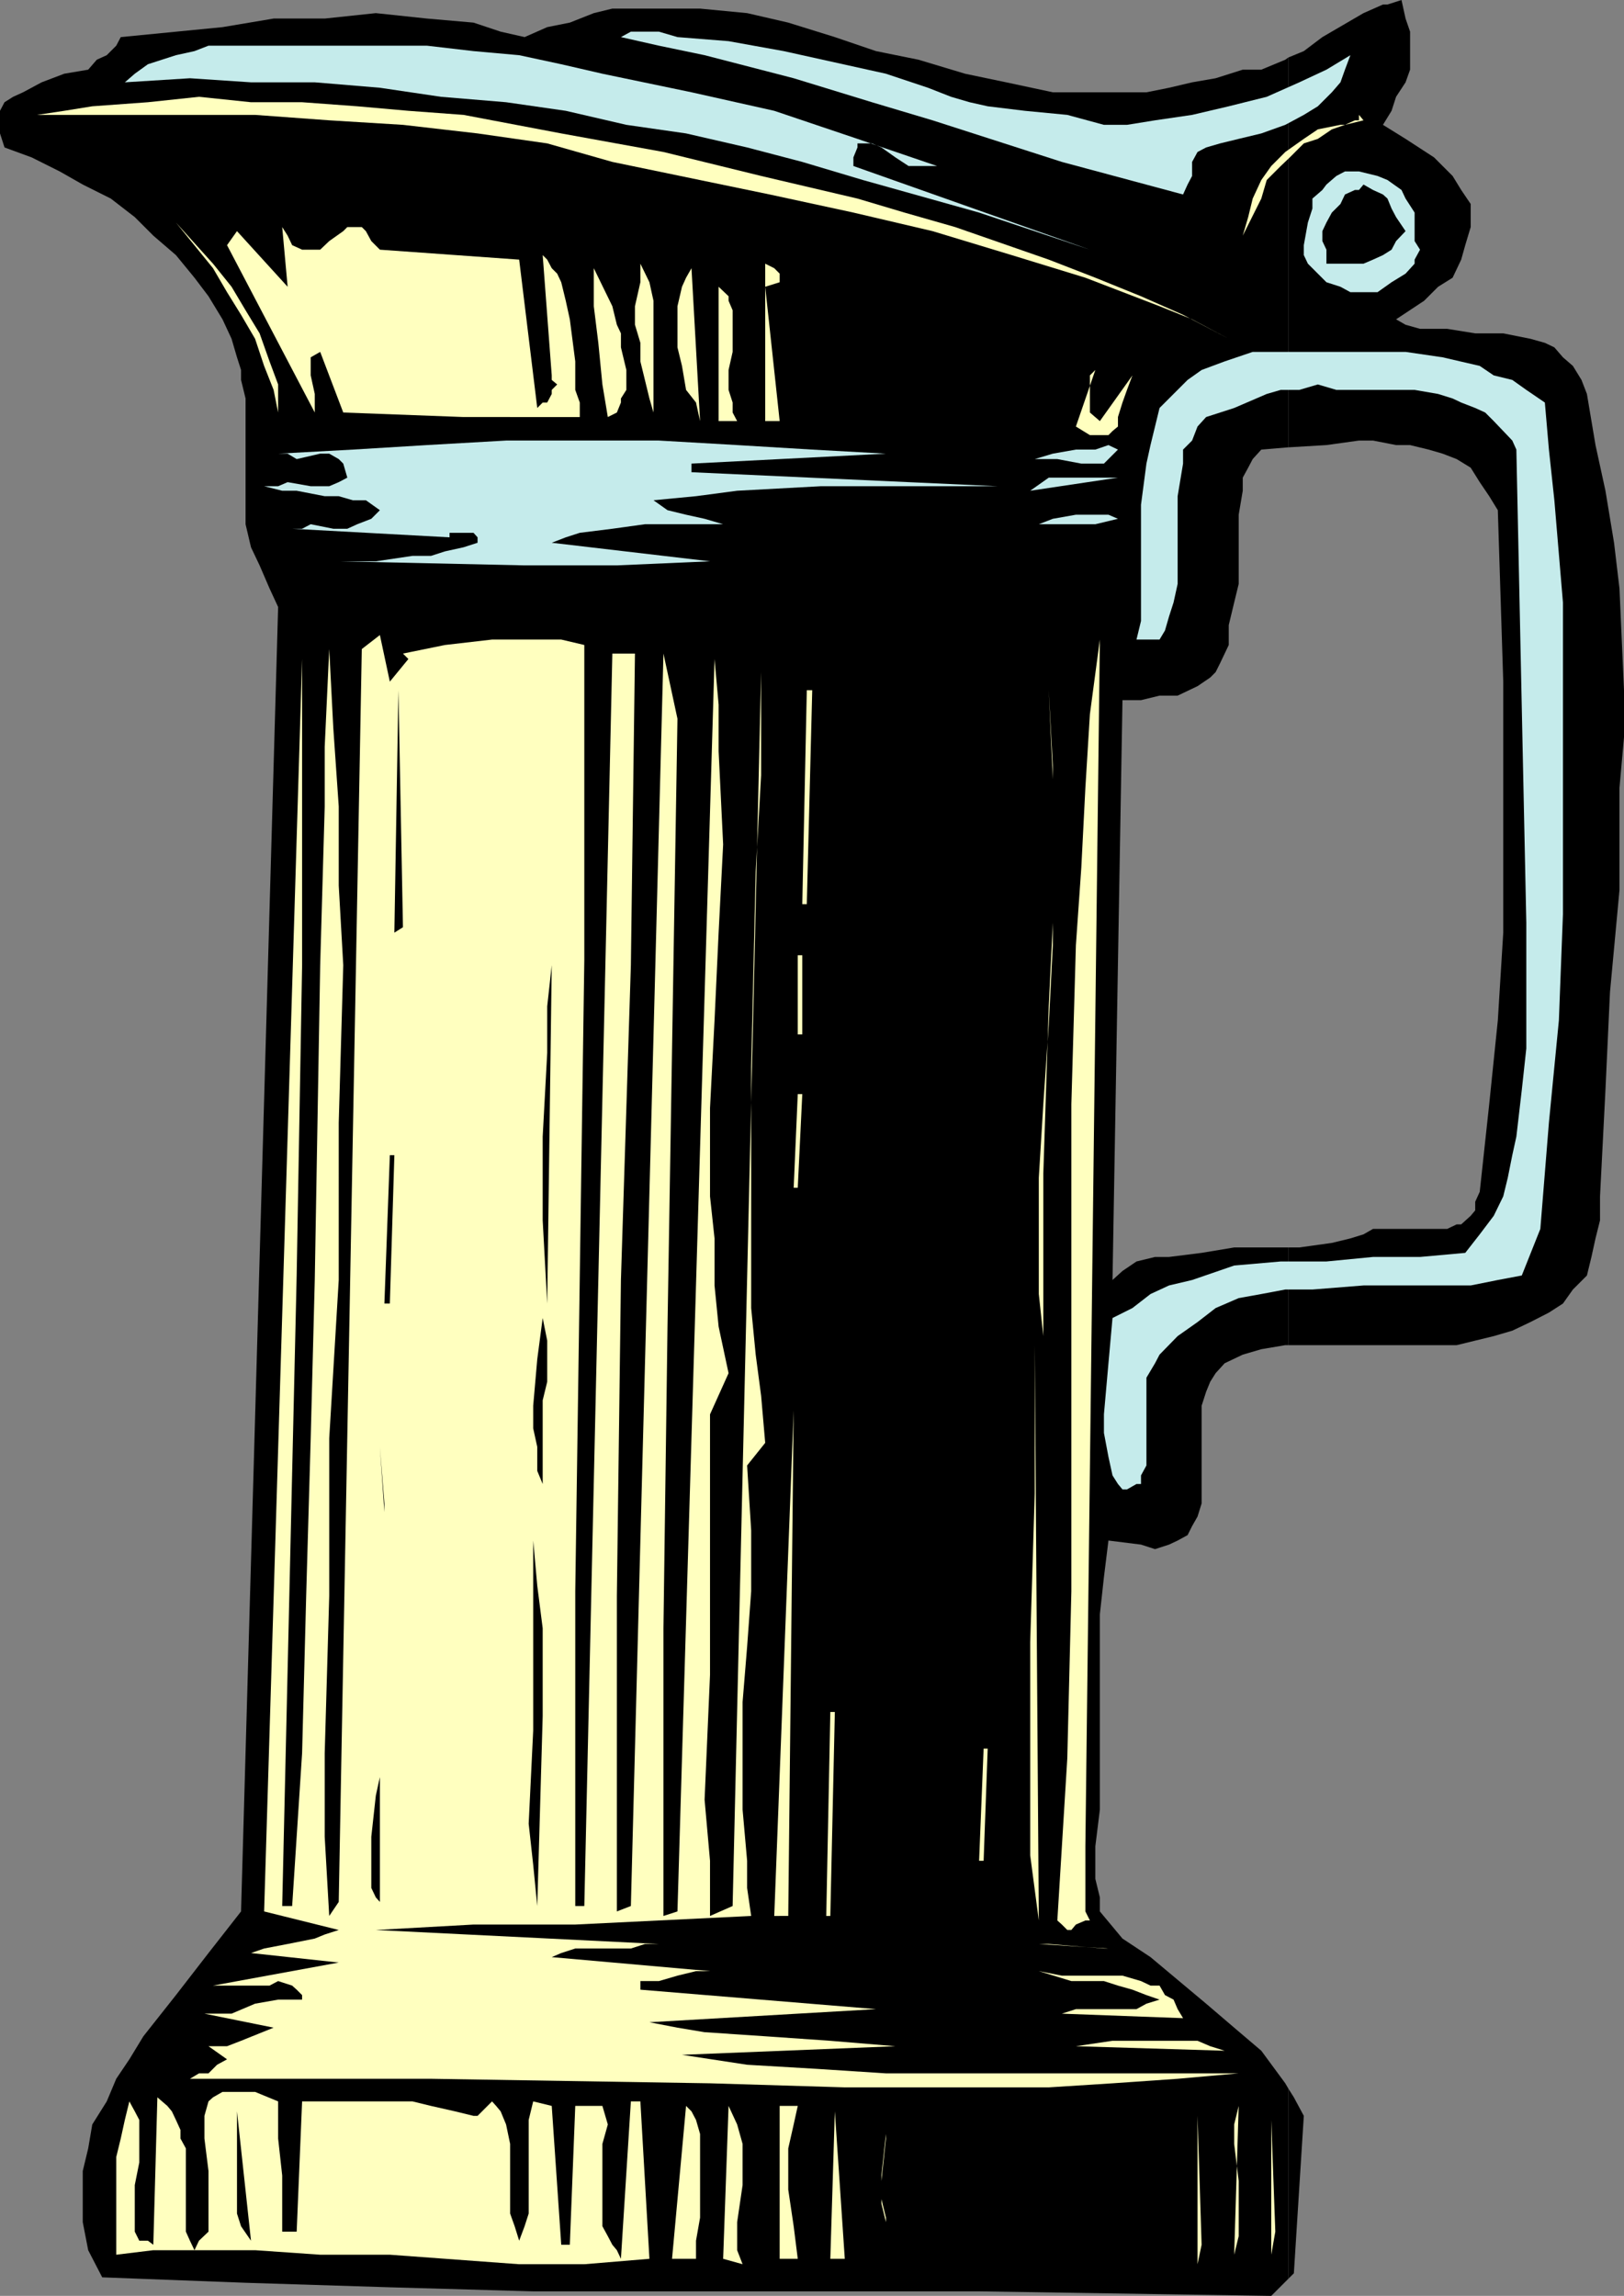 <svg xmlns="http://www.w3.org/2000/svg" width="359.102" height="507.602"><rect width="100%" height="100%" fill="#808080" stroke="none"/><path d="m284.902 503.8 1.2-1.198L288.3 467.8l-2.2-4.098-1.199-1.902v42"/><path d="m284.902 461.8-.699-1.198-5.3-7.2-6-5.101-6.2-5.301-12.3-10.297-6.2-4.101-5-6V419.5l-1-4.098v-7.199l1-8.101v-43.2l.899-8.199 1-8.101 7.199.898 3.101 1 3.098-1 1.902-.898 2.2-1.2 1-2 1.199-2.101.902-2.899v-21.601l1-3.098.899-2.203 1.199-1.898 2-2.2 4-1.902 4.101-1.2 5.301-.898h.7v-21.601h-12l-7.2 1.199-7.203.902h-3.098l-4.101 1-3.098 2.098-2.203 2 2.203-128.2h4.098l4.101-1h4l4.399-2.097 2.8-1.902 1.2-1.2 1-2 1-2.101.902-1.898v-4.399l1.2-5 1-4.101V113.8l.898-5.301v-2.898l1.199-2.2 1-1.902 1.902-2.098 6-.5V12.703l-.699.5-5.3 2.2H274.8l-6 1.898-5.2.902-5.101 1.2-5 1h-20.7l-10.3-2.2-9.098-1.902-10.3-3.098-9.399-1.902-9.101-3.098L174.3 5l-9.098-2.098-10.402-1h-19.399l-4.101 1L126 5l-5 1-5 2.203L110.703 7l-6-2-10.3-.898-11.301-1.2-11.301 1.2H60.5L49.203 6l-22.5 2.203-1 1.899-2.101 2.101-2.2 1-1.902 2.2-5.297.898-5 1.902-4.101 2.2-2.2 1L1 22.601 0 24.5v5l1 3.102L7 34.8l6.203 3.101 5.098 2.899 6.199 3.101L29.8 48l4.102 4.102 5 4.3 4.098 5 3.102 4.098 3.101 5.102 2 4.3 1.2 4.098.898 2.8V84l1 4.102v27.8L55.5 121l1.902 4 2.2 5.102 1.898 4.101-8.2 288.399-7.198 9.199-7.2 9.3-7.199 9.102-3.101 5.098-2.899 4.3-2.101 5-3.2 5.102L19.5 475l-1.2 5v11.3l1.2 6.2 3.102 6 31.699 1.203 31.902 1 31.7.899H216.5l64.602 1 3.8-3.801v-42"/><path d="M284.902 297.402h37.2l4.101-1 4.098-1 4.101-1.199 4-1.902 4.098-2.098 3.102-2 2.199-3.101 3.101-3.102 1-4.098.899-4.101 1-4V264.5L355 241l1-21.598 2.102-22.601v-22.598l1-11.203v-10.398l-1-22.5-1.2-10.102L355 108.5l-2.2-10.098-1.898-11.3L349.703 84l-1.902-3.098L345.6 79l-1.898-2.2-2.101-1-3.2-.898-6-1.199h-6.199l-6.203-1h-6l-3.2-.902-2.097-1.2 6.2-4.101L318 63.402l3.203-2 1.899-4 .898-3.199 1.203-4v-5.101L323.102 42l-1.899-3.098L319 36.703l-1.898-1.902-6.301-4.098-5-3.101 1.902-3.102 1-3.098 2.098-3.199 1-2.8V7l-1-2.898L309.902 0l-3.101 1h-1L301.5 2.902l-9.098 5.301-4.101 3.098-3.399 1.402v86.2l8.399-.5 7.199-1h3.102l5.101 1h3.098l4.101 1 3.098.898 3.102 1.199 3.101 1.902 2 3.2 2.098 3.101 1.902 3.098 1.2 37.902v55.5l-1.2 19.399-1.902 18.5-2.098 19.398-1 2.203v1.899l-1 1.199-2.101 1.902h-1l-2.102 1h-16.398l-2.102 1.2-2.898.898-4.102 1-7.2 1h-2.398v21.601"/><path fill="#c5ebeb" d="m210.3 21.402 4.102 1.2 4 .898 8.2 1 9.398.902 8.102 2.2h5.101l6.2-1 8.199-1.2 8.101-1.902 8.399-2.098 7.199-3.199 6-2.8 5.3-3.2-1.199 3.2-1 2.8-1.902 2.2-3.098 3.097-3.101 1.902-4.098 2.2-5.3 1.898-5 1.203-4.102 1-3.098.899-1.902 1-1.2 2.199v3.101l-1 1.899-1 2.199-26.8-7.2-28.598-9.198-13.402-4L175.5 17.3l-19.7-5.098-10.097-2.101-8.402-1.899L139.5 7h6.203l4.098 1.203 11.3.899 12.2 2.199 22.601 5 9.301 3.101 5.098 2"/><path fill="#ffffbf" d="m240 408.203 3.203-266.8-2.203 16.5-1 16.3-.898 17.598-1.2 17.199-1 35.102V351.8l-.902 37-2.2 35.8 1 .899 1.2 1.203h.902l1-1.203 2.098-.898h1l-1-2v-14.399"/><path fill="#c5ebeb" d="M207.203 36.703h-6.3L198 34.801l-3.098-2.2-2.101-.898h-3.2v.899l-.898 2.199v1.902L241 55.203 216.5 47l-25.7-7.2-13.398-4-12.199-3.198-13.5-3.102-13.203-1.898-13.398-3.102-13.2-1.898-14.402-1.2-13.5-2-14.398-1.199H55.5L42 17.301l-14.398.902 2.199-1.902 2.902-2.098 3.098-1 3.101-1L43 11.301l3.102-1.2h48.3l10.301 1.2 10.098.902 9.3 2 9.102 2.098 19.7 4.101 18.3 4.098 18.399 6.203 17.601 6"/><path fill="#ffffbf" d="m158.902 12.203 16.598 4.098-16.598-4.098m19.5 6 23.7 7.2-23.7-7.2m93.301 56.699-8.101-4.3-7.2-2.899-16.402-6.3-16.297-5-17.5-5.301-17.5-4.102-18.5-4-34.8-7.2L121 31.704 105.602 29.5l-16.5-1.898-16.301-1-16.399-1.2H8.203l6-.902 6.2-1 12.3-.898L44 21.402l11.5 1.2h11.3L79 23.5l11.3 1 12.2.902 21.602 4.098 22.601 4.102 21.598 5.3 21.3 5L200 47l11.203 3.203 20.7 7.2 10.3 4 10.098 4.097 9.3 4.102 10.102 5.3m29.797-48.3-4.098 1-2.902 1-3.098 2.101-3.101 1-3.098 3.098-2 1.902-3.101 3.098-1.2 4.101-4.101 8.2L276 48l1-4.098 1.902-4.101 2.2-3.098 3.101-3.101 4.098-2.899 3.101-2.101 5-1h1l2.2-1h.898v-1.2l1 1.2m-95.297 0 17.5 6-17.5-6"/><path fill="#c5ebeb" d="m312.8 53.3 1.2 1.903-1.2 2.2v.898l-2 2.199-3.097 1.902-3.101 2.2h-6l-2.2-1.2-3.101-1-1.899-1.902-2.199-2.2-.902-1.898v-2.199l.902-5 1-3.101v-2.2l2.2-1.902.898-1.2 2.199-1.898 1.902-1h3.098l4.102 1 2.199.899L309.902 42l.899 1.902 2 3.098v6.3"/><path d="m310.8 51.102-2.097 2.199-1 1.902-1.902 1.2-2.2 1-2.101.898h-8.2v-3.098l-.898-1.902v-2.2l.899-1.898L294.5 47l1.902-1.898 1-2.102 2.2-1h.898l1-1.2 2.102 1.2 2.199 1 1 .902.902 2.2 1 1.898 2.098 3.102"/><path fill="#ffffbf" d="m61.5 91.203-1-5-2.098-5.3-2-6-3.101-5.301-3.098-5-3.101-5.301-8.2-10.098 8.2 9.098 4.101 5.101 3.098 5.2 3.101 5.101 2.2 6.2L61.5 85v6.203m22.5-36 30.8 2.2 4 32.8L120 89h1l1-1.898v-.899L123.203 85 122 84v-1l-2-26.598 1 1 1 1.899 1.203 1.199.899 1.902 1 4.098.898 4.102 1.203 9.3v6.301l1 2.797v3.203H102.5l-26.598-1-5.101-13.402L68.703 79v4l.899 4.102v4.101l-19.399-37 2.2-3.101 11.199 12.3-1.2-13.199 1.2 1.899 1 2.101 2.199 1h4l2-1.902 3.101-2.2.899-.898H80l.902.899 1.2 2.199L84 55.203m88.402 7.199-3.199 1 3.2 29.7h-3.2V58.3l2 1 1.2 1.199v1.902M144.5 91.203l-.898-3.101-1-4.102-1-4.098v-4.101l-1.2-4v-4.098l1.2-5.3V58.3l2 4.101.898 4.098v24.703m-10.098 1.001L133.203 85l-.902-9.2-1-8.097v-8.402l4.101 8.402 1 4.098.899 1.902v3.098l1.199 5v4.402l-1.2 1.899V89l-.898 2.203-2 1m20.398.899L153.903 89l-2.199-2.797-.902-5.3-1-4.102v-9.098l1-4.3.902-2 1.2-2.102 1.898 33.8m8.198.001h-4.098v-29.7l2.2 2.098v1l.898 2.102V77.8l-.898 4v4.402L162 89v2.203l1 1.899"/><path fill="#c5ebeb" d="m341.602 89 .898 10.402 1.203 11.2 1.899 22.601v68.899l-.899 23.5-2.203 22.601-1.898 23.5L336.5 282l-5.297 1-6 1.203H301.5l-11.297.899h-6l-5.3 1-5 .898-5.102 2.203-4 3.098-4.399 3.101-4 4.098-1 1.902-1.902 3.2V324l-1.2 2.203v1.899h-1l-2.097 1.199h-1l-1-1.2-1.203-1.898-.898-4.101-1-5.301v-4.098l1-11.3.898-10 4.402-2.2 4-3.101 4.098-1.899 5.102-1.203 9.3-3.2 10.301-.898h10.098l10.3-1H314l10-.902 3.203-4.098 3.098-4.101 2.101-4.301 1-4.098 1-5 .899-4.101L336.5 241l1-9.2V204l-2.2-104.598-.898-2-2-2.101-2.101-2.2-1.899-1.898-2.199-1L323.102 89l-1.899-.898-3.203-1-5.2-.899h-17.3L291.402 85l-4.101 1.203h-4.098l-3.101.899-7.2 3.101-6.199 2-1.902 2.098-1.2 3.101-2 2v3.098l-1.199 7.203v19.399l-.902 4.101-1 3.098-.898 3.101-1.2 2h-5.101l1-4.101v-25.7l1.199-9.101.902-4.098 1-4.101 1-4.098 3.098-3.101L262.602 84l3.101-2.2 5.098-1.898L277 77.801h33.8L319 79l8.203 1.902L330.301 83l4.101 1 3.098 2.203L341.602 89"/><path fill="#ffffbf" d="m241 91.203 2.203 1.899 7.2-10.102-1.2 3.203-1 2.797-1 3.203v2.098l-1.203 1-.898.902H241l-3.098-1.902 4.301-12.5L241 83v8.203"/><path fill="#c5ebeb" d="M152.902 102.5v1.902l67.7 3.098H181.5l-18.5 1-9.098 1.203-9.402.899 3.102 2.199 4.101 1 4.098.902 4.101 1.2H180.5h-37.898l-7.2 1-7.199.898-3.101 1L122 120l35 4.102-20.598.898H116l-41.098-.898h8.2l8.101-1.2h4.098l3.101-1L102.5 121l3.102-1v-1.2l-.899-1h-5.3v1l-34.801-1.898H66.8l1.902-1 5 1H76.8l2.199-1 3.102-1.199L84 112.801l-3.098-2.2H78l-3.098-.898h-3.101l-6.2-1.203h-3.199l-4-1H61.5l2.102-.898 5.101.898h4.098l2.101-.898 1.899-1-.899-3.102-1-1-2.101-1.2h-2l-5.2 1.2-2-1.2H61.5l16.5-.898 16.402-1 17.5-1h33.801l17.297 1 16.602 1 16.3.899-43 2.199m94.301-3.098-2.101 2.098-1 1h-5l-5.301-1h-5l4-1.2 5.101-.898h4.301l2.899-1 2.101 1M227.8 108.5l4.102-2.898h15.301zm19.403 6.203-5 1.2h-12.5l3.098-1.2 5.101-.902h7.2l2.101.902"/><path fill="#ffffbf" d="m90.3 145.703-1.198-1.203 9.3-1.898 10.399-1.2h15.3l5.102 1.2v69.601l-1 69.797-1 69.8v69.602h2l6.2-276.902h5l-.903 68.902L137.3 283l-.898 69.8v69.802l3.098-1.2 7.203-276.902 3.098 14.402-2.2 134.399-.898 66.699v63.602l3.098-1L158 145.703l.902 10.098v10.3l1 20.602-1 19.5-.902 19.399L157 245v19.5l1 9.3v10.403l.902 9.098 2.2 10.3-4.102 9.102v57.598l-1.2 27.601 1.2 13.5v12.2l5-2.2 6.3-272.8v22.8l-1.198 21.301-1 43.2v53.3l1 10.297 1.199 9.102.902 10.398-4 5 .899 14.402v13.399l-.899 12.3-1 12.2v23.8l1 11.301v6l.899 6.2-38.899 1.898h-22.5l-21.601 1.203 62.601 3.098h-3.101l-3.102 1h-12.297l-3.101 1-2.102.902 35 3.098h-3.098l-4.101 1-4.098 1.199h-4.101v1.902l52.101 4.301-50.101 2.899 6.199 1.199 6 1 13.402.902 14.399 1 14.398 1.2-47.2 1.898 14.403 2.199 15.297.902 15.402 1h78l-13.5 1.2-14.402 1-14.098.898h-45.101L157 460.602l-61.7-1H33.903 42l2-1.2h2.102L48 456.5l2.203-1.2-4.101-2.898h4.101l3.098-1.199 7.199-2.902-15.297-3.098h6l5.2-2.203 5.097-.898h5.3v-1l-1.198-1.2-1-.902-3.102-1-1.898 1h-12.5l27.8-5.098-19.402-2.101 2.902-1 5.2-1 6-1.2 2.199-.898 3.101-1-16.5-4.101 8.399-276.899v67.7L65.6 282l-3.199 139.402h2.2l2.199-33.8.902-34.801 1-34.801.899-35 1.199-69.598 1-35.101v-13.2l1-21.601.902 17.5 1.2 17.3v17.5l1 17.602-1 34.801V283L72.8 318v34.8l-1 34.802v18.5l1 17.5 2.101-3.102L80 143.5l4-3.098 2.203 10.301 4.098-5m140.402 149.699-1-9.3v-25.7l1-16.3 1.2-17.5L232.8 209v-36.7l-.899-19.698.899 16.601V204l-.899 18.5-1.199 36.902v36"/><path fill="#ffffbf" d="M178.402 152.602h1.2l-1.2 47.3h-1l1-47.3"/><path d="m87.203 206.203.899-53.601 1 52.398zM122 163.902l1.203 26.899L122 163.902m-1 31 1 15.301-1-15.3"/><path fill="#ffffbf" d="M176.402 211.203h1v17.5h-1v-17.5"/><path d="m121 288.203-1-18.402v-18.5l1-18.5V222.5l1-9.098-1 74.801"/><path fill="#ffffbf" d="M176.402 241.902h1l-1 20.7h-.902l.902-20.7"/><path d="M86.203 255.402h1l-1 32.801H85l1.203-32.8"/><path fill="#ffffbf" d="m174.3 289.203 1.2 19.399-1.2-19.399"/><path d="m120 328.102-1.2-2.899v-5.3l-.898-4.102v-5l.899-10.301 1.199-9.098 1 5v9.098l-1 4.102v18.5"/><path fill="#ffffbf" d="m229.703 424.602-1.902-14.399v-47.101l1-32.899v-32.8l.902 127.199m-58.5-1L175.5 311.8l-1.2 111.8Zm0 0"/><path d="m85 334.3-1-14.398 1 12.5zm33.8 87.102-.898-9.101-1-9.098 1-20.601v-42l.899 10L120 360v19.402l-1.2 42"/><path fill="#ffffbf" d="M183.602 378.5h1l-1 45.102h-.899l.899-45.102m33.898 8.102h.902l-.902 24.8h-1l1-24.8"/><path d="m84 420.5-.898-1-1-2.098v-11.3l1-9.102.898-4.098v-5.3V420.5"/><path fill="#ffffbf" d="M246 430.8h-.898l-15.399-1h2.2l12.199 1H246m15.602 15.403-26.801-1 3.101-1h13.399L253.5 443l2.902-.898-2.902-1-3.098-1.2-3.199-.902-3.101-1h-7.2l-7.199-2.2 5.098 1h13.402l4.098 1.2 2.101 1h2l1.2 2.102 1.898 1 .902 2.101 1.2 2m9.198 7.199-32.898-1 8.098-1.199h18.8l2.802 1.2 3.199 1M198 499.402l-2.098-4v-4.101l-1-4.098v-5l1-9.402v-9.098 8.098l-1 9.199v5.203l1 4.098v5.101l2.098 4m74.902-.902 1-4.098v-12.199l-1-8.203v-4.297l1-4.101-1 32.898m-148.8-2.2H126l1.203-30.698h6l1.2 4.101-1.2 4.297v18.203l1.2 2.2 1 1.898 1 1.199.898 1.902 2.199-34.8h2.102l2 34.8-14.399 1.2h-14.402L86.203 498.5H70.801l-14.399-1h-22.5l-8.199 1v-21.598l1-4.101.899-4.098 1-4.101L29.8 466.8l1 1.902v9.399l-1 5v10.3l1 2h1.902l1.2.899.898-32.598 2.2 1.9 1 1.199.902 1.902 1 2.2v1.898l1.2 2.199v18.402l.898 2 1 2.098 1-2.098 2.102-2V480l-.899-7.2v-5l.899-3.198 1-.899 2.101-1.203h7.2l5.097 2.102v8.199l.902 8.199v12.402h3.2l1.199-28.8h24.402l4.098 1 5.3 1.199 4.102 1h.899l3.199-3.2.902 1 1 1.2 1.2 2.902.898 4.297v15.402l1 2.801 1 3.2 1.199-3.2.902-2.8v-20.7l1-4.101 4.098 1 2.102 30.699m29.8 3.101h-5.3l3.101-33.8 1.2 1.199 1 1.902.898 3.098v18.5l-.899 5.101v4m10.301 1.2-4.3-1.2 1.199-33.8 1.898 4.101 1.203 4.297v9.102L163 491.3v6.199l1.203 3.102m12.199-34.999-.902 4.101-1.2 5.297v9.102l1.2 8.101.902 7.2h-4v-33.801h4m7.2 33.8 1-32.601 2.199 32.601zm81.198 1.2V467.8l.903 28.5zm16.302-2.102v-29.797l.898 24.7Zm0 0"/><path d="m55.5 495.402-2.2-3.199-.898-2.8V466.8l3.098 28.601"/></svg>
